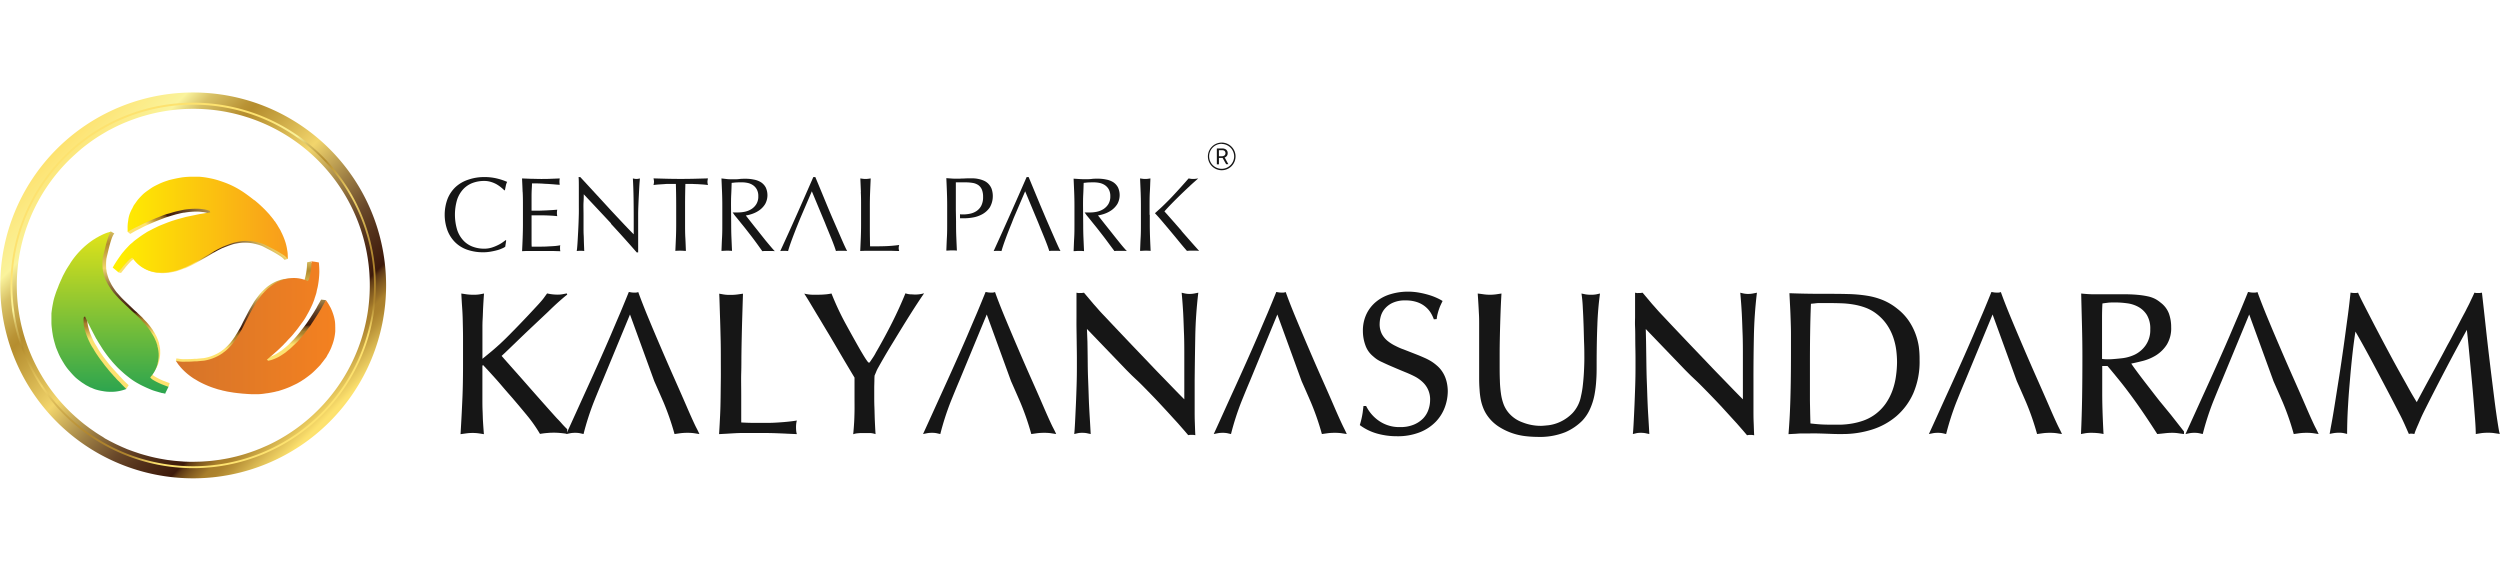 <svg id="Layer_1" data-name="Layer 1" xmlns="http://www.w3.org/2000/svg" xmlns:xlink="http://www.w3.org/1999/xlink" viewBox="0 0 946 216"><defs><style>.cls-1{fill:url(#linear-gradient);}.cls-2{fill:url(#linear-gradient-2);}.cls-3{fill:url(#linear-gradient-3);}.cls-4{fill:url(#linear-gradient-4);}.cls-5{fill:url(#linear-gradient-5);}.cls-6{fill:url(#linear-gradient-6);}.cls-7{fill:url(#linear-gradient-7);}.cls-8{fill:url(#linear-gradient-8);}.cls-9{fill:#161616;}</style><linearGradient id="linear-gradient" x1="-513.93" y1="1449.8" x2="-513.93" y2="1594.38" gradientTransform="translate(-640.58 -1332.49) rotate(-45)" gradientUnits="userSpaceOnUse"><stop offset="0" stop-color="#fde26f"/><stop offset="0.06" stop-color="#fcea84"/><stop offset="0.14" stop-color="#faf39c"/><stop offset="0.15" stop-color="#f3e991"/><stop offset="0.19" stop-color="#d8c166"/><stop offset="0.24" stop-color="#c5a548"/><stop offset="0.27" stop-color="#b99335"/><stop offset="0.29" stop-color="#b58d2e"/><stop offset="0.35" stop-color="#c7a341"/><stop offset="0.47" stop-color="#f2d56c"/><stop offset="0.59" stop-color="#9e7f44"/><stop offset="0.68" stop-color="#69482a"/><stop offset="0.74" stop-color="#53311a"/><stop offset="0.82" stop-color="#3d1a0b"/><stop offset="0.83" stop-color="#5e3915"/><stop offset="0.85" stop-color="#80591f"/><stop offset="0.87" stop-color="#997027"/><stop offset="0.88" stop-color="#a87e2b"/><stop offset="0.9" stop-color="#ad832d"/><stop offset="0.92" stop-color="#ba9338"/><stop offset="0.96" stop-color="#ddbc55"/><stop offset="1" stop-color="#fde26f"/></linearGradient><linearGradient id="linear-gradient-2" x1="-525.59" y1="1572.25" x2="-504.65" y2="1484.18" gradientTransform="translate(-640.58 -1332.49) rotate(-45)" gradientUnits="userSpaceOnUse"><stop offset="0" stop-color="#fde26f"/><stop offset="0.04" stop-color="#ddbc55"/><stop offset="0.08" stop-color="#ba9338"/><stop offset="0.1" stop-color="#ad832d"/><stop offset="0.25" stop-color="#ad832d"/><stop offset="0.34" stop-color="#c09a3f"/><stop offset="0.53" stop-color="#f2d56c"/><stop offset="0.65" stop-color="#c7a341"/><stop offset="0.71" stop-color="#b58d2e"/><stop offset="0.73" stop-color="#b99335"/><stop offset="0.76" stop-color="#c5a548"/><stop offset="0.81" stop-color="#d8c166"/><stop offset="0.85" stop-color="#f3e991"/><stop offset="0.86" stop-color="#faf39c"/><stop offset="0.94" stop-color="#fcea84"/><stop offset="1" stop-color="#fde26f"/></linearGradient><linearGradient id="linear-gradient-3" x1="38.9" y1="78.08" x2="42.37" y2="127.73" gradientTransform="matrix(1, 0, 0, 1, 0, 0)" xlink:href="#linear-gradient"/><linearGradient id="linear-gradient-4" x1="93.15" y1="93.02" x2="95.83" y2="131.4" gradientTransform="matrix(1, 0, 0, 1, 0, 0)" xlink:href="#linear-gradient"/><linearGradient id="linear-gradient-5" x1="66.5" y1="123.97" x2="126.85" y2="123.97" gradientUnits="userSpaceOnUse"><stop offset="0" stop-color="#d5742a"/><stop offset="1" stop-color="#f48120"/></linearGradient><linearGradient id="linear-gradient-6" x1="41.61" y1="87.61" x2="41.61" y2="148.85" gradientUnits="userSpaceOnUse"><stop offset="0" stop-color="#e1e319"/><stop offset="1" stop-color="#2ba44f"/></linearGradient><linearGradient id="linear-gradient-7" x1="98.57" y1="64.54" x2="72.5" y2="98.25" gradientTransform="matrix(1, 0, 0, 1, 0, 0)" xlink:href="#linear-gradient"/><linearGradient id="linear-gradient-8" x1="42.71" y1="85.09" x2="108.93" y2="85.09" gradientUnits="userSpaceOnUse"><stop offset="0" stop-color="#fff100"/><stop offset="1" stop-color="#f89c1c"/></linearGradient></defs><path class="cls-1" d="M21.48,56.38a73,73,0,1,0,103.24,0A73,73,0,0,0,21.48,56.38Zm98.83,98.82a66.72,66.72,0,0,1-16.54,12.1h0c-.79.41-1.59.8-2.4,1.18l-1.07.47-1.65.72-1.26.49c-.51.2-1,.4-1.53.58s-.85.31-1.28.45l-1.58.52-1.23.37c-.74.22-1.48.41-2.23.61l-1.38.33c-.64.15-1.29.29-1.93.42l-1.26.23-1.65.28-1.29.18c-.56.08-1.13.15-1.68.21s-.82.09-1.24.12c-.71.07-1.4.11-2.11.16l-1.07.06-2.53.06H72.26c-.6,0-1.2,0-1.8-.05-.4,0-.82,0-1.22-.06l-1.77-.13-1.17-.1c-.69-.07-1.38-.16-2.08-.25l-.83-.1c-1-.15-1.88-.31-2.82-.48l-1-.2c-.65-.13-1.3-.27-1.95-.43-.37-.08-.73-.18-1.11-.27l-1.81-.49-1.07-.31c-.67-.2-1.34-.42-2-.65l-.82-.27c-.92-.32-1.84-.67-2.75-1l-.7-.31c-.68-.28-1.37-.58-2-.88l-1-.46c-.61-.28-1.2-.58-1.78-.88-.33-.17-.66-.33-1-.51-.63-.33-1.24-.67-1.86-1L39,165.4c-.86-.52-1.73-1.05-2.57-1.61l-.4-.27c-.71-.48-1.42-1-2.12-1.48l-.82-.62c-.56-.42-1.12-.84-1.67-1.28l-.85-.7c-.56-.46-1.1-.93-1.64-1.41-.26-.22-.5-.43-.74-.66-.78-.7-1.54-1.42-2.29-2.17a66.76,66.76,0,0,1,0-94.4c.72-.72,1.47-1.42,2.22-2.11l.54-.49c.75-.67,1.51-1.33,2.28-2l.16-.12c.72-.59,1.47-1.16,2.22-1.72l.59-.44c.79-.58,1.59-1.13,2.39-1.67a2.9,2.9,0,0,0,.29-.19c.74-.48,1.49-.94,2.25-1.39l.61-.37c.83-.48,1.66-1,2.51-1.39a3,3,0,0,1,.4-.21c.75-.39,1.5-.76,2.26-1.13l.63-.29c.85-.39,1.72-.77,2.59-1.12l.5-.2c.76-.3,1.52-.59,2.28-.86l.64-.23c.88-.3,1.77-.59,2.65-.86l.58-.16,1.2-.34s0,0,0,0A66.75,66.75,0,0,1,120.31,155.2Z"/><path class="cls-2" d="M122,156.9a69.15,69.15,0,1,1,0-97.8A69.23,69.23,0,0,1,122,156.9ZM24.72,59.61a68.43,68.43,0,1,0,96.77,0A68.52,68.52,0,0,0,24.72,59.61Z"/><path class="cls-3" d="M64.21,145a4,4,0,0,0-.7-.27L61.6,144l-.13-.06a24.41,24.41,0,0,1-3.09-1.59c-.46-.35-.82-.64-.82-.86a10.77,10.77,0,0,0,2-3.05c.06-.12.1-.23.15-.35a2,2,0,0,0,.15-.41c.05-.06.05-.14.09-.21.08-.22.14-.44.22-.67a.55.55,0,0,1,.07-.25c0-.07,0-.14,0-.2a11.25,11.25,0,0,0,.37-3.46c0-.15,0-.28,0-.4,0-.39-.08-.78-.15-1.17a10.35,10.35,0,0,0-.27-1.17,2.33,2.33,0,0,1,0-.28c-.09-.28-.21-.57-.29-.87s-.14-.37-.21-.56a4.46,4.46,0,0,0-.22-.5,5.65,5.65,0,0,0-.37-.84c-.13-.29-.32-.59-.49-.9-.08-.12-.13-.25-.21-.39a1.12,1.12,0,0,1-.17-.21l0,0c-.18-.33-.35-.62-.58-1,0,0,0,0-.05,0-.25-.38-.51-.73-.79-1.1h0a.75.75,0,0,0-.15-.2c-.54-.66-1.06-1.3-1.64-1.88-.05,0-.09-.13-.14-.16v0a14.81,14.81,0,0,1-1-1.09c-.72-.69-1.49-1.38-2.19-2.08-.27-.22-.52-.44-.77-.67a4.14,4.14,0,0,0-.38-.35,2.71,2.71,0,0,0-.24-.24c-.28-.28-.58-.54-.83-.81-.77-.69-1.47-1.4-2.21-2.09-.42-.4-.82-.81-1.22-1.21-.65-.7-1.26-1.4-1.86-2.07a24.28,24.28,0,0,1-1.66-2.39,2.16,2.16,0,0,1-.18-.3c-.19-.31-.37-.64-.53-1a10.8,10.8,0,0,1-.94-2.21c-.17-.48-.29-1-.42-1.46a6.28,6.28,0,0,1-.16-1,6.17,6.17,0,0,1-.12-.73c0-.12,0-.23,0-.37a19.44,19.44,0,0,1,.09-3.29c.08-.29.13-.59.19-.87.23-.91.42-1.75.59-2.48.24-.94.44-1.75.63-2.42.31-1.07.56-1.81.78-2.36.58-1.34.83-1.39.83-1.39L42,87.61l-.54.23L40.89,89c-.45.17-1,.38-1.51.64l-.33.17c-.15.08-.29.14-.43.23l-.57.32a1.82,1.82,0,0,0-.27.15c-.25.14-.47.29-.73.45l-.15.08c-.74.47-1.52,1-2.34,1.68a30.65,30.65,0,0,0-5.58,6,.91.91,0,0,1-.18.25l-.19.27c-.21.29-.4.6-.59.92a.83.83,0,0,0-.12.16c-.34.51-.67,1-1,1.58s-.79,1.42-1.19,2.18a1,1,0,0,0-.08.15c-.14.26-.25.54-.4.82a.77.77,0,0,0-.05.17c-.38.79-.75,1.64-1.13,2.53-.14.43-.31.88-.5,1.32s-.42,1-.58,1.56c-.12.36-.24.67-.32,1a18,18,0,0,0-.73,2.91c-.25,1.22-.42,2.38-.55,3.6,0,.42,0,.83-.05,1.24,0,.13,0,.27,0,.42v1.69c.05.81.08,1.59.19,2.35.06.57.13,1.13.23,1.69a21.44,21.44,0,0,0,.41,2.12c.25,1,.53,1.93.83,2.85.15.41.32.8.48,1.2a.23.23,0,0,0,.06.12,22.2,22.2,0,0,0,1.23,2.67h0a.88.88,0,0,1,.12.21l.62,1.06a3.37,3.37,0,0,0,.22.35,8.12,8.12,0,0,0,.54.86,18.05,18.05,0,0,0,1.69,2.22c.05.07.15.14.2.22a27.72,27.72,0,0,0,2,2.07,27.41,27.41,0,0,0,2.17,1.73,7.74,7.74,0,0,0,.67.44c.19.12.38.26.58.37l.44.29.47.24c.34.2.73.39,1.06.58l.51.17c.41.19.82.37,1.23.52a18.64,18.64,0,0,0,2.85.67,14.08,14.08,0,0,0,2.24.24,15.05,15.05,0,0,0,2.32-.06h0c.46-.05.92-.12,1.39-.21v.33l1.69.39.93-1.43s-.77-.69-2-1.9a.28.28,0,0,0-.08-.11c-.3-.3-.57-.61-.92-1A9.68,9.68,0,0,1,45,142l-.32-.38c-.19-.18-.38-.38-.58-.6s-.29-.32-.43-.49c-.64-.7-1.31-1.45-2-2.26-.41-.47-.82-1-1.23-1.53s-1-1.28-1.46-1.93l-.91-1.31a22.29,22.29,0,0,1-1.43-2.35,18.57,18.57,0,0,1-1.45-2.54c-.41-.86-.81-1.78-1.13-2.66a16.66,16.66,0,0,1-.59-1.94,9.18,9.18,0,0,1-.3-1.36,17.45,17.45,0,0,1-.12-2.27c0-.22,0-.43.06-.62v-.1l.47-.34c.24.52.48,1,.73,1.54.34.76.71,1.51,1.1,2.25l.61,1.19c.31.59.62,1.17.9,1.72.16.3.33.6.52.91,0,.11.12.23.18.36s.19.3.29.44.3.54.48.84c.38.62.8,1.26,1.21,1.89s.74,1.17,1.16,1.75c.55.8,1.15,1.55,1.73,2.3.12.13.21.26.33.38s.43.52.63.78c.65.75,1.36,1.51,2,2.2s1.49,1.39,2.25,2.08,1.63,1.32,2.39,1.91A26.41,26.41,0,0,0,53,143.66c.68.39,1.43.76,2.14,1.1.89.43,1.82.83,2.75,1.21s2,.64,3.06.93l.43.13.36.09c.41,0,.81.18,1.19.24l0,0a0,0,0,0,0,0,0s0,0,0-.07h0s0-.06,0-.07l.43-.88.37.12Z"/><path class="cls-4" d="M124.79,121.18a16,16,0,0,0-.94-3.6.6.6,0,0,0-.07-.2c-.15-.37-.32-.77-.51-1.18-.09-.18-.22-.38-.32-.57s-.18-.34-.28-.51h.1l.59-1.54-1.84-.22s-.47.87-1.25,2.2c-.16.29-.33.61-.53,1a5.47,5.47,0,0,1-.38.62c-.32.56-.71,1.19-1.13,1.83s-.78,1.24-1.24,1.91c-.31.47-.67,1-1,1.47s-.93,1.26-1.42,1.89-.82,1.08-1.23,1.6-.88,1.08-1.34,1.62c-.29.3-.55.62-.84.93-.53.53-1.06,1.07-1.57,1.6s-1,.92-1.5,1.36-1,.79-1.42,1.16c-.77.52-1.5,1-2.25,1.45a14.4,14.4,0,0,1-2.76,1.21,9.5,9.5,0,0,1-1.23.29l-.49-.34c.38-.36.79-.69,1.19-1.05.78-.63,1.54-1.33,2.34-2s1.53-1.45,2.25-2.13c.29-.29.57-.6.84-.9.11-.09.18-.17.28-.26.44-.46.84-.92,1.27-1.38a21.16,21.16,0,0,0,1.94-2.21,26.37,26.37,0,0,0,1.68-2.16c.31-.4.61-.8.91-1.23a20.35,20.35,0,0,0,1.39-2c.27-.46.52-.91.77-1.39a.36.36,0,0,0,.11-.17c.62-1.1,1.15-2.21,1.67-3.35.12-.29.22-.58.33-.85s.28-.69.4-1.06a.11.11,0,0,0,0-.06c.23-.65.45-1.3.65-2,.09-.35.14-.7.22-1.07s.21-.82.3-1.24a31.93,31.93,0,0,0,.6-5.49c0-1.15-.07-2.31-.18-3.46,0,0,0,0,0,0h0c-.16,0-.58-.1-1.06-.17v-.61l-1.63.34s0,0,0,0,0,.36-.05.88c0,.14,0,.26,0,.39a24,24,0,0,1-.83,5.06l-.09.26c-.15.34-.3.58-.52.64a3.39,3.39,0,0,0-.64-.3c-.15,0-.31-.12-.52-.18a13.11,13.11,0,0,0-6.76-.27,8.68,8.68,0,0,0-1.2.36,10.37,10.37,0,0,0-1.79.73,13.27,13.27,0,0,0-2.19,1.35c-.1,0-.2.14-.28.19-.31.24-.6.49-.92.77a13.89,13.89,0,0,0-1.17,1.14.55.55,0,0,0-.27.27c-.29.29-.54.59-.78.86-.68.88-1.37,1.79-2,2.71l-1.36,2.31c-.45.78-.87,1.56-1.29,2.38-.55,1.09-1.14,2.18-1.69,3.28-.42.89-.86,1.77-1.36,2.61s-.84,1.45-1.3,2.14c-.28.48-.57.91-.89,1.37,0,0-.06,0-.06.08l-.13.18c-.29.39-.57.77-.87,1.14s-.71.8-1.08,1.18a15.2,15.2,0,0,1-2.15,1.85,4.4,4.4,0,0,1-.41.31c-.23.15-.46.3-.7.44l-.37.22a18.11,18.11,0,0,1-2.73,1.22,18.73,18.73,0,0,1-2.68.68l-1.9.17-.8.09a7.31,7.31,0,0,0-.81,0c-1.3.12-2.36.12-3.26.12a11.91,11.91,0,0,1-3.11-.22H67l0,0c-.08,0-.12,0-.13-.06h0l-.09-.06-.24,1,.19.23,1.11.34,0,0a7.06,7.06,0,0,0,.47.58,3.73,3.73,0,0,0,.33.38c.07.1.16.17.22.26a23.57,23.57,0,0,0,4.39,3.64l.71.42c.53.33,1.07.64,1.68,1a36.59,36.59,0,0,0,4.24,1.84,2,2,0,0,1,.29.09l1.69.56c.42.12.85.23,1.29.32l.66.2.76.15c.36.09.69.17,1.11.24.66.11,1.37.23,2.12.34s1.49.2,2.27.27c.59.07,1.2.12,1.83.16.79.08,1.64.1,2.52.16H96.2c.92-.06,1.84-.08,2.77-.22.42-.06.82-.12,1.28-.17.75-.13,1.49-.25,2.24-.42.24-.05.46-.09.69-.16l.81-.17c1-.3,1.89-.6,2.84-.94a22.5,22.5,0,0,0,2.4-1c.56-.26,1.14-.53,1.71-.82.18-.12.36-.21.58-.33s.47-.27.72-.42l.52-.34.73-.47c.83-.57,1.67-1.21,2.44-1.84.58-.48,1.09-1,1.6-1.48s1.21-1.18,1.79-1.82c.24-.3.48-.61.67-.89a1.54,1.54,0,0,0,.32-.38c.11-.12.21-.29.31-.41.24-.34.5-.65.74-1s.52-.92.77-1.37a.45.45,0,0,1,.12-.12v0a2.72,2.72,0,0,0,.11-.25,19.86,19.86,0,0,0,1.11-2.34s0-.05,0-.08c.1-.27.23-.56.34-.85h0v0l0,0a18.15,18.15,0,0,0,1-4.6.93.93,0,0,0,0-.33v-.77a4.27,4.27,0,0,0,0-.49A15.66,15.66,0,0,0,124.79,121.18Z"/><path class="cls-5" d="M126.85,123.69a16.81,16.81,0,0,0-.1-2h0a16.74,16.74,0,0,0-1-3.74,1,1,0,0,0-.07-.2c-.16-.39-.34-.81-.53-1.22-.1-.2-.24-.4-.34-.6l-.32-.59c-.14-.22-.25-.42-.38-.63l-.78-1.14v0s-.49.91-1.3,2.29c-.16.3-.34.63-.55,1a5.31,5.31,0,0,1-.39.65c-.34.57-.74,1.23-1.18,1.9s-.81,1.28-1.28,2c-.32.49-.7,1-1,1.52s-1,1.31-1.48,2l0,0h0l0,0-1.27,1.66c-.46.57-.92,1.12-1.4,1.67l-.87,1L111,130.81c-.52.49-1,1-1.55,1.42s-1,.81-1.47,1.2c-.8.54-1.56,1.08-2.34,1.51a15.52,15.52,0,0,1-2.87,1.25,12.34,12.34,0,0,1-1.27.31l-.51-.37c.39-.37.81-.71,1.24-1.08.8-.65,1.59-1.38,2.42-2.1s1.59-1.5,2.34-2.21l0,0h0l0,0c.3-.3.59-.62.87-.93a3.84,3.84,0,0,0,.29-.27c.45-.48.87-1,1.32-1.44a22.47,22.47,0,0,0,2-2.28,28.09,28.09,0,0,0,1.75-2.25c.32-.41.63-.83.94-1.28a19.26,19.26,0,0,0,1.44-2.12c.29-.47.55-.94.8-1.43a.38.38,0,0,0,.12-.18c.64-1.15,1.19-2.29,1.73-3.49.13-.29.23-.59.35-.87s.28-.72.4-1.1h0a.07.07,0,0,0,0-.06c.24-.68.46-1.35.67-2.05.1-.36.15-.73.23-1.11s.22-.85.31-1.29a33.25,33.25,0,0,0,.63-5.69c0-1.2-.07-2.4-.19-3.6,0,0,0,0,0,0h0c-.17,0-.65-.11-1.18-.19l-.56-.1h0c-.47,0-.95-.16-1-.17v0s0,0,0,0,0,.38-.06.92c0,.14,0,.27,0,.4a24.4,24.4,0,0,1-.86,5.25c0,.09-.07.19-.09.28-.16.35-.32.6-.55.66a2.92,2.92,0,0,0-.66-.31l-.53-.19a12.18,12.18,0,0,0-3.43-.64,12.64,12.64,0,0,0-2.19.12,12.07,12.07,0,0,0-1.4.24,11.16,11.16,0,0,0-1.25.37h0a11.11,11.11,0,0,0-1.85.76,13.64,13.64,0,0,0-2.28,1.4l-.3.2c-.31.25-.61.51-1,.8a15,15,0,0,0-1.21,1.19.57.57,0,0,0-.28.27c-.3.3-.56.61-.81.89-.71.92-1.42,1.86-2.11,2.81l-1.41,2.41c-.46.81-.9,1.62-1.34,2.47-.57,1.12-1.18,2.26-1.75,3.4-.44.93-.9,1.83-1.41,2.71s-.87,1.5-1.35,2.23c-.3.48-.6.94-.93,1.42,0,0-.06,0-.06.07a2.31,2.31,0,0,1-.14.19c-.3.41-.59.8-.9,1.18s-.73.84-1.11,1.23h0a16.34,16.34,0,0,1-2.24,1.92,2.83,2.83,0,0,1-.43.32l-.72.46c-.12.07-.25.16-.38.22v0h0v0a17.65,17.65,0,0,1-2.84,1.27,18.82,18.82,0,0,1-2.78.71l-2,.18-.84.09a8,8,0,0,0-.84,0h0c-1.35.12-2.45.12-3.38.12a12.36,12.36,0,0,1-3.23-.22H66.8l0,0a.31.31,0,0,1-.14-.06h0l-.09-.07h0v0l.07.11h0a14.48,14.48,0,0,0,1,1.5s0,.06.09.08c.14.2.31.4.48.61s.22.25.35.4a2.68,2.68,0,0,1,.23.26,24.36,24.36,0,0,0,4.55,3.78l.74.43c.55.34,1.11.67,1.75,1a37.84,37.84,0,0,0,4.4,1.91,2,2,0,0,1,.29.1l1.76.57c.44.13.88.24,1.35.34l.68.2.79.16c.37.09.72.18,1.15.25l2.2.36c.76.1,1.55.2,2.36.27.61.08,1.24.13,1.89.17.82.08,1.7.11,2.62.16h1.84c1,0,1.91-.08,2.87-.22.44-.07.85-.13,1.33-.18.78-.13,1.54-.26,2.32-.43.26-.05.48-.1.72-.17s.55-.13.84-.18h0c1-.31,2-.62,3-1s1.7-.67,2.5-1.07c.57-.28,1.18-.55,1.76-.85a6.75,6.75,0,0,1,.6-.34c.25-.16.49-.29.75-.44h0l.54-.36c.25-.16.51-.31.77-.49.85-.59,1.72-1.25,2.53-1.9.6-.5,1.13-1,1.66-1.53s1.25-1.23,1.85-1.9c.25-.31.5-.63.7-.93a1.3,1.3,0,0,0,.33-.39h0c.11-.13.22-.3.33-.42.24-.35.51-.68.76-1s.55-.95.8-1.43l.12-.12v0a1.51,1.51,0,0,0,.12-.26,18.51,18.51,0,0,0,1.15-2.43s0-.05,0-.08c.11-.28.25-.58.35-.88h0v0a18.73,18.73,0,0,0,1-4.78,1.27,1.27,0,0,0,0-.34v-.8A4.52,4.52,0,0,0,126.85,123.69Z"/><path class="cls-6" d="M62.62,148.72l0,0s0,0,0-.06c.17-.37.52-1,.77-1.56s.41-.74.41-.69a4.24,4.24,0,0,0-.73-.27l-2-.78-.14-.07a23.75,23.75,0,0,1-3.21-1.65c-.47-.36-.85-.66-.85-.89a11,11,0,0,0,2.09-3.17c.06-.12.1-.24.15-.36a2.41,2.41,0,0,0,.16-.42c.05-.06.05-.15.09-.22.09-.23.15-.46.22-.7a.79.79,0,0,1,.08-.26c0-.07,0-.14,0-.21a12.08,12.08,0,0,0,.37-3.59h0c0-.15,0-.29-.05-.41,0-.41-.08-.81-.15-1.22a9.22,9.22,0,0,0-.29-1.21,2.54,2.54,0,0,1,0-.29c-.09-.3-.22-.6-.31-.91s-.13-.38-.21-.58a3.32,3.32,0,0,0-.23-.51,4.84,4.84,0,0,0-.39-.88c-.13-.3-.32-.61-.5-.93-.08-.13-.14-.26-.22-.4a1.74,1.74,0,0,1-.18-.22l0,0c-.19-.35-.37-.65-.61-1h0s0,0,0,0c-.26-.39-.53-.76-.82-1.15h0a1,1,0,0,0-.16-.2,25,25,0,0,0-1.7-2s-.1-.14-.15-.17h0v0a13.91,13.91,0,0,1-1-1.13c-.75-.72-1.55-1.43-2.28-2.16l-.79-.7c-.13-.12-.26-.25-.4-.36a2.94,2.94,0,0,0-.25-.25c-.29-.28-.6-.56-.86-.84h0c-.8-.71-1.53-1.45-2.3-2.17-.44-.41-.85-.84-1.26-1.26-.67-.72-1.31-1.44-1.93-2.14a22.89,22.89,0,0,1-1.72-2.48,2.32,2.32,0,0,1-.19-.31,10,10,0,0,1-.55-1,10.74,10.74,0,0,1-1-2.28c-.17-.5-.3-1-.43-1.53a5.43,5.43,0,0,1-.17-1,6.5,6.5,0,0,1-.12-.75c0-.13,0-.24,0-.39a21,21,0,0,1,.09-3.42c.09-.29.14-.6.21-.9.23-.94.43-1.81.61-2.58.24-1,.45-1.81.65-2.5.33-1.11.59-1.88.81-2.45.6-1.39.87-1.45.87-1.45a8.88,8.88,0,0,0-1.14.28,3.9,3.9,0,0,0-.48.13c-.6.23-1.39.53-2.27,1l-.35.17a3.75,3.75,0,0,0-.44.24c-.2.1-.4.22-.59.34a1,1,0,0,0-.29.15c-.25.14-.48.3-.74.46a1.4,1.4,0,0,1-.17.09,27.73,27.73,0,0,0-2.42,1.75,31.41,31.41,0,0,0-5.8,6.16.79.79,0,0,1-.18.27c-.06.08-.13.18-.19.28a10.34,10.34,0,0,0-.62,1,.66.66,0,0,0-.12.17c-.35.53-.7,1.08-1.05,1.64-.43.72-.81,1.47-1.23,2.26a1.19,1.19,0,0,1-.09.15c-.13.28-.25.57-.4.86a.48.48,0,0,0-.06.18c-.4.81-.77,1.69-1.17,2.62-.15.44-.33.92-.52,1.37s-.43,1.07-.61,1.61c-.12.38-.24.71-.33,1a21,21,0,0,0-.76,3c-.26,1.26-.43,2.47-.57,3.73,0,.44,0,.87,0,1.29V122c0,.84.08,1.65.19,2.44.06.59.13,1.17.24,1.75a20.53,20.53,0,0,0,.43,2.21h0c.25,1,.55,2,.85,3,.16.43.34.84.5,1.25a.33.33,0,0,0,.07.13h0a23.71,23.71,0,0,0,1.27,2.76h0a1,1,0,0,1,.13.22c.22.37.42.74.64,1.1a2.58,2.58,0,0,0,.24.37,8.58,8.58,0,0,0,.55.89,17.73,17.73,0,0,0,1.76,2.3c.05.07.15.15.2.23a27.88,27.88,0,0,0,2,2.15c.71.64,1.5,1.23,2.26,1.79a7.52,7.52,0,0,0,.69.46l.6.39.46.3.49.25,1.11.59c.17.08.35.12.52.19.43.19.85.38,1.27.53l.06,0h0l-.06,0a19,19,0,0,0,3,.7,15,15,0,0,0,2.33.25,16.14,16.14,0,0,0,2.4-.06h0a16.41,16.41,0,0,0,4.16-1s-.79-.71-2-2a.48.48,0,0,0-.09-.11c-.31-.32-.58-.64-1-1h0c-.24-.23-.47-.49-.72-.75l-.33-.4,0,0h0l0,0c-.2-.19-.39-.4-.6-.63s-.3-.32-.44-.51c-.67-.72-1.36-1.5-2-2.34-.42-.49-.85-1-1.28-1.59s-1-1.33-1.51-2c-.32-.46-.63-.89-.94-1.36A24.07,24.07,0,0,1,35.34,132a17.49,17.49,0,0,1-1.5-2.64l0,0h0l0,0c-.43-.89-.85-1.85-1.18-2.75a16.68,16.68,0,0,1-.61-2,10.17,10.17,0,0,1-.31-1.41,19,19,0,0,1-.13-2.36c0-.23.05-.44.06-.64v-.1l.49-.36c.25.54.5,1.08.76,1.6.36.79.74,1.57,1.15,2.33.2.42.4.83.62,1.23l.94,1.79c.16.32.34.63.54,1,0,.11.13.24.18.37a5.11,5.11,0,0,1,.3.46c.16.29.32.56.5.87.4.65.83,1.31,1.26,2s.77,1.22,1.21,1.81c.57.84,1.19,1.62,1.79,2.4.12.14.22.27.34.39.24.27.45.54.66.81.68.78,1.41,1.57,2.1,2.28s1.55,1.45,2.34,2.16h0c.8.72,1.69,1.38,2.48,2a24.6,24.6,0,0,0,2.9,1.86c.71.41,1.48.8,2.22,1.14.92.45,1.89.86,2.85,1.26s2.07.67,3.17,1c.15,0,.31.09.45.13l.38.1c.42,0,.84.18,1.23.24h0l0,0a.07.07,0,0,0,0,0S62.6,148.75,62.62,148.72Z"/><path class="cls-7" d="M108.39,96.4l-.83.17c0-.08,0-.16,0-.25v0h0v0c0-.33-.09-.73-.16-1.17s-.11-.71-.19-1.08a19,19,0,0,0-1-3.22c-.08-.18-.14-.39-.22-.57s-.15-.34-.22-.52c-.17-.42-.4-.84-.62-1.29a.44.44,0,0,0-.08-.17c-.05-.14-.12-.25-.18-.39s-.09-.16-.14-.23c-.11-.22-.27-.47-.4-.68a1.19,1.19,0,0,0-.18-.29c-.18-.31-.37-.64-.56-.94a1.25,1.25,0,0,0-.15-.19c-.16-.27-.34-.54-.53-.82l-.24-.26c-.17-.25-.35-.53-.55-.78a.44.44,0,0,0-.09-.11h0a1.22,1.22,0,0,0-.15-.17,4.73,4.73,0,0,0-.63-.75,1.43,1.43,0,0,0-.19-.29c-.22-.26-.47-.52-.69-.78a3.43,3.43,0,0,0-.26-.27c-.27-.31-.54-.59-.84-.9l-.38-.37c-.26-.25-.54-.55-.81-.79s-.32-.31-.5-.46l-.67-.61c-.18-.15-.32-.29-.51-.44l-.83-.71-.37-.3c-1.32-1-2.75-2.12-4.33-3.16-.06,0-.1-.06-.15-.08a30.24,30.24,0,0,0-6.44-3.16c-.49-.18-.94-.34-1.45-.5a28.27,28.27,0,0,0-3.7-.94,27.33,27.33,0,0,0-3.85-.52h0c-.5,0-1,0-1.53,0l-.59,0a30.54,30.54,0,0,0-3.87.21c-.85.13-1.63.27-2.42.43s-1.78.39-2.65.62c-.23.08-.48.18-.75.25l-.79.28a21.19,21.19,0,0,0-2.36,1c-.61.28-1.19.58-1.74.89s-1.26.82-1.85,1.23-1.12.82-1.67,1.26c-.69.62-1.34,1.33-2,2s-1.1,1.52-1.67,2.28L50.85,80l-.07.11a14,14,0,0,0-.86,2.06,10.84,10.84,0,0,0-.48,2.33v0s0,0,0,0a13,13,0,0,0-.21,2.56l-.76,0-.11.71.91.74a.75.75,0,0,1,.25-.12c.3-.18.94-.57,1.88-1.09.56-.28,1.22-.62,2-1,.37-.21.75-.4,1.15-.6a1.38,1.38,0,0,0,.22-.1L56.1,85c.88-.4,1.82-.81,2.75-1.2s1.92-.75,2.93-1.15,2-.69,3-1l1.57-.46a2.34,2.34,0,0,1,.33-.09L68,80.78c.49-.13,1-.22,1.45-.3l.22,0a28.46,28.46,0,0,1,3.69-.4,17.82,17.82,0,0,1,3.45.17.65.65,0,0,0,.2,0l.5.1a9.13,9.13,0,0,1,1.61.49l.19.58H79c-1.19.17-2.31.42-3.49.57L74,82.29a1.05,1.05,0,0,0-.24.06c-1.13.21-2.19.44-3.33.68l-3.21.86c-.27.07-.55.16-.8.25l-.74.22c-.68.23-1.38.48-2,.73-.52.2-1,.4-1.56.62-.73.29-1.47.58-2.23.91s-1.29.62-1.91,1-1.35.7-2,1.11c-.15.09-.27.18-.4.27-.31.17-.57.35-.85.53-.65.44-1.28.89-1.91,1.37s-1,.77-1.49,1.18a.64.64,0,0,0-.14.15c-.32.25-.62.52-.92.79-.65.64-1.25,1.32-1.91,2-.22.26-.44.54-.67.8l-.21.22c-.35.44-.66.89-1,1.31s-.67.91-1,1.38c-.45.67-.87,1.33-1.27,2l0,0c-.15.25-.29.52-.45.78-.1-.07.61.5,1.22,1l-.17.59,1,.18-.06-.07s.07.07.06.07.58-.75,1.37-1.73c.52-.69,1.18-1.43,1.83-2.14a8,8,0,0,1,.57-.59,2.3,2.3,0,0,1,.38-.33,4.6,4.6,0,0,1,.51-.37s.08-.05.1-.08h0a.57.57,0,0,1,.37-.06,12,12,0,0,0,7.6,5.1l.07,0,.58.12.58.07.26,0c.38,0,.79.08,1.19.09a.9.9,0,0,1,.23,0,18.4,18.4,0,0,0,1.92-.11l0,0h.1c.32,0,.66-.08,1-.14l.94-.18,1.15-.25c.56-.17,1.16-.36,1.76-.58a15.18,15.18,0,0,0,1.43-.56H70c.88-.41,1.84-.81,2.72-1.28l.66-.35.66-.34c.58-.33,1.16-.68,1.75-1s.92-.55,1.4-.81l1.91-1.1c.26-.17.53-.33.8-.49l.43-.26c.3-.18.6-.35.91-.51.13-.09.27-.16.4-.24.77-.42,1.59-.84,2.42-1.23l.21-.1s0,0,.08,0c.46-.2.88-.38,1.35-.54.71-.29,1.45-.54,2.18-.78s1.43-.35,2.12-.47a16.81,16.81,0,0,1,1.89-.21h1.06a17.7,17.7,0,0,1,2.81.28l.6.14a4.85,4.85,0,0,1,.49.11l.75.2.35.11c.3.1.65.21,1,.34s.67.32,1,.47l.11.07c.34.17.64.32.94.5a50.13,50.13,0,0,1,5,2.84c.22.14.4.28.57.4a5.89,5.89,0,0,1,1,.93l.07.1,1.31-.36Z"/><path class="cls-8" d="M108.85,95.88v0h0v0a11.38,11.38,0,0,0-.17-1.22c-.06-.35-.11-.73-.19-1.12a19.56,19.56,0,0,0-1-3.34c-.08-.19-.15-.41-.23-.59s-.16-.36-.24-.54c-.17-.44-.4-.87-.63-1.34a.51.51,0,0,0-.09-.18v0h0v0a3.62,3.62,0,0,0-.19-.4c0-.08-.09-.17-.14-.24-.12-.23-.28-.49-.42-.71a1.49,1.49,0,0,0-.18-.3c-.18-.32-.39-.66-.58-1a.74.74,0,0,0-.16-.2c-.17-.29-.36-.56-.54-.85l-.26-.27c-.18-.26-.36-.55-.57-.81a.31.31,0,0,0-.09-.11l0,0h0a.85.85,0,0,0-.16-.17,4.56,4.56,0,0,0-.65-.78,1.56,1.56,0,0,0-.2-.3c-.22-.27-.49-.54-.72-.82l-.27-.27c-.28-.32-.56-.62-.87-.93-.15-.15-.25-.27-.39-.39s-.56-.57-.85-.82-.32-.32-.51-.48l-.69-.63c-.19-.15-.34-.31-.54-.46l-.85-.73L96,75.59c-1.37-1.09-2.85-2.2-4.5-3.29l-.15-.08a32.11,32.11,0,0,0-6.69-3.28c-.51-.19-1-.35-1.5-.52a28.93,28.93,0,0,0-3.85-1,29.26,29.26,0,0,0-4-.55h0c-.52,0-1,0-1.58,0l-.62,0a30.8,30.8,0,0,0-4,.22c-.89.14-1.7.28-2.52.45s-1.85.41-2.75.64a7.71,7.71,0,0,1-.77.26l-.83.29a22.85,22.85,0,0,0-2.45,1.05c-.62.29-1.23.6-1.8.92s-1.31.86-1.92,1.28-1.17.85-1.73,1.31a28.56,28.56,0,0,0-2,2.08l0,0h0l0,0c-.61.73-1.14,1.57-1.73,2.36-.2.39-.39.8-.59,1.21l-.08.11A14.66,14.66,0,0,0,49,81.17a11.07,11.07,0,0,0-.5,2.42v0s0,0,0,0a13.1,13.1,0,0,0-.21,3c0,.4,0,.78,0,1.13a.94.94,0,0,1,.26-.12c.31-.2,1-.6,2-1.13.58-.3,1.27-.64,2.06-1,.39-.21.78-.41,1.19-.61l.23-.11,1.44-.67c.92-.41,1.9-.85,2.86-1.25s2-.78,3-1.2,2.08-.71,3.13-1v0h0v0q.85-.27,1.62-.48a3,3,0,0,1,.35-.09c.46-.12.93-.23,1.37-.32s1-.23,1.5-.32l.23-.05A28.68,28.68,0,0,1,73.38,79a18.32,18.32,0,0,1,3.58.18,1.33,1.33,0,0,0,.21,0l.52.11a9.83,9.83,0,0,1,1.67.51l.2.6h-.33c-1.23.18-2.39.43-3.62.59l-1.54.32a1.83,1.83,0,0,0-.25.06c-1.17.23-2.28.47-3.46.71h0L67,83c-.29.08-.57.18-.83.26s-.53.17-.77.23c-.71.24-1.43.5-2.13.76l-1.61.64c-.77.3-1.53.61-2.32,1s-1.34.64-2,1S56,87.53,55.3,88h0l-.41.27c-.32.18-.59.37-.88.56h0c-.68.45-1.33.93-2,1.42S51,91,50.49,91.43a.54.54,0,0,0-.15.16c-.33.26-.64.54-1,.82-.68.66-1.31,1.37-2,2.09l-.7.84-.21.23c-.37.45-.69.91-1,1.35s-.7,1-1,1.44c-.46.69-.9,1.38-1.32,2.08l0,0c-.15.26-.3.54-.46.8-.19-.12,2.3,1.85,2.16,1.85s.62-.77,1.43-1.8c.54-.71,1.22-1.48,1.9-2.21v0h0v0c.2-.22.39-.43.59-.61a2.57,2.57,0,0,1,.4-.35,4.88,4.88,0,0,1,.53-.38s.08,0,.1-.09h0a.6.6,0,0,1,.38-.06,12.46,12.46,0,0,0,7.9,5.3l.06,0,.6.12.61.08.26,0c.4,0,.83.09,1.24.1a1.1,1.1,0,0,1,.25,0,17.38,17.38,0,0,0,2-.12l0,0h.11c.33-.05.68-.08,1-.14l1-.18c.37-.08.76-.16,1.2-.27s1.2-.37,1.82-.6a13.17,13.17,0,0,0,1.49-.58h.07c.91-.43,1.9-.84,2.81-1.33h0l.69-.37.69-.35c.6-.34,1.2-.7,1.81-1.07s1-.57,1.45-.85c.67-.38,1.32-.77,2-1.14.27-.18.55-.34.82-.51s.3-.18.46-.26c.31-.19.62-.37.94-.53.13-.1.28-.17.42-.26.8-.43,1.64-.87,2.51-1.27l.22-.11a.09.09,0,0,1,.08,0c.47-.21.91-.39,1.4-.56.74-.3,1.5-.56,2.26-.8a21.7,21.7,0,0,1,2.2-.49,18.07,18.07,0,0,1,2-.22c.36,0,.72,0,1.1,0a20.46,20.46,0,0,1,2.92.29l.62.15a3.4,3.4,0,0,1,.51.12c.27.06.49.14.78.2a2.47,2.47,0,0,0,.36.11l1,.36,1,.49A.26.26,0,0,0,101,93c.35.18.67.33,1,.52a54.8,54.8,0,0,1,5.19,2.94l.59.42h0a7.13,7.13,0,0,1,1,1l0,0h0l0,0,.07.12A13.29,13.29,0,0,0,108.85,95.88Z"/><path class="cls-9" d="M361.69,79.36V69h3.6a16.84,16.84,0,0,1,2.8.22,5.34,5.34,0,0,1,2.1.82,4,4,0,0,1,1.34,1.68,7.17,7.17,0,0,1,.47,2.8,7,7,0,0,1-.7,3.34,5.49,5.49,0,0,1-1.79,2,7,7,0,0,1-2.42,1,12.85,12.85,0,0,1-2.56.28c-.43,0-.85,0-1.26-.07v1.53l1.66,0a20.08,20.08,0,0,0,3.3-.32,11.23,11.23,0,0,0,3.51-1.24,8.24,8.24,0,0,0,2.8-2.56,8.57,8.57,0,0,0,.66-7.1,5.73,5.73,0,0,0-1.26-1.9,5.49,5.49,0,0,0-1.74-1.15,9.78,9.78,0,0,0-1.93-.6,10.78,10.78,0,0,0-1.86-.24c-.59,0-1.08,0-1.48,0s-.66,0-1.08,0l-1.34.06q-.7,0-1.38.06c-.45,0-.84,0-1.16,0-.64,0-1.29,0-1.94-.06l-1.94-.14c.08,1.75.16,3.48.22,5.17s.1,3.42.1,5.18v6.88c0,1.75,0,3.49-.1,5.19s-.14,3.39-.22,5c.62,0,1.27-.08,2-.08s1.35,0,2,.08c-.08-1.65-.15-3.33-.22-5s-.1-3.44-.1-5.19v-.89"/><path class="cls-9" d="M435,81.27v-3.4c0-1.76,0-3.48.1-5.18s.14-3.42.22-5.17l-1,.14a7.71,7.71,0,0,1-1.92,0l-1-.14c.08,1.75.15,3.48.22,5.17s.1,3.42.1,5.18v6.88c0,1.75,0,3.49-.1,5.19s-.14,3.39-.22,5c.61,0,1.27-.08,2-.08s1.35,0,2,.08c-.08-1.65-.16-3.33-.22-5s-.1-3.44-.1-5.19V81.27Z"/><path class="cls-9" d="M447.15,87.4c-2.19-2.51-4.37-5-6.53-7.41.72-.83,1.62-1.79,2.7-2.9s2.21-2.23,3.39-3.38,2.37-2.26,3.54-3.36,2.23-2,3.16-2.83l-1,.14a7.73,7.73,0,0,1-1,.06,5.49,5.49,0,0,1-.8-.06l-.84-.14q-1.39,1.59-2.92,3.29t-3.07,3.34c-1,1.09-2.08,2.15-3.1,3.16-.77.75-1.5,1.45-2.22,2.08h0l-1.43,1.29.93,1,.54.6,0,0h0c.31.35.67.76,1.08,1.25l3,3.55c1.1,1.32,2.24,2.69,3.39,4.1s2.22,2.67,3.18,3.76a8.38,8.38,0,0,1,1.1-.08h2.3a9.67,9.67,0,0,1,1.2.08q-3.41-3.8-6.7-7.58"/><path class="cls-9" d="M409.82,77.87c0-1.44,0-2.88.08-4.32s.11-2.89.16-4.36c.43,0,.95-.1,1.56-.14S413,69,413.94,69a11.14,11.14,0,0,1,2.12.22,5.76,5.76,0,0,1,2,.82,4.68,4.68,0,0,1,1.5,1.62,5.24,5.24,0,0,1,.58,2.58,5.55,5.55,0,0,1-.74,3,6,6,0,0,1-1.86,1.88,7.55,7.55,0,0,1-2.46,1,13,13,0,0,1-2.58.28c-.53,0-1.64,0-2.08,0,0,0,.65.87.61.87l.32.4.24.29c.84,1,1.61,2,2.57,3.17s2,2.53,3,3.81,1.88,2.48,2.7,3.6L421.7,95a8.68,8.68,0,0,1,1.16-.08h2.35a9.67,9.67,0,0,1,1.2.08c-.37-.37-.86-.92-1.48-1.64S423.67,91.83,423,91s-1.42-1.77-2.16-2.72l-2.16-2.71c-.69-.87-1.32-1.66-1.88-2.38l-1.32-1.68a14,14,0,0,0,2.58-.66,10.76,10.76,0,0,0,2.66-1.4,8.21,8.21,0,0,0,2.1-2.28,6.94,6.94,0,0,0,.2-6.3,5.4,5.4,0,0,0-1.8-1.94,7.8,7.8,0,0,0-2.66-1,15,15,0,0,0-3.2-.32c-.77,0-1.53,0-2.28.1s-1.5.1-2.28.1-1.53,0-2.28-.06l-2.27-.14c.08,1.75.15,3.48.22,5.17s.1,3.42.1,5.18v6.88c0,1.75,0,3.49-.1,5.19s-.14,3.39-.22,5c.61,0,1.26-.08,1.95-.08s1.35,0,2,.08c-.08-1.65-.15-3.33-.22-5s-.1-3.44-.1-5.19"/><path class="cls-9" d="M276.62,77.87c0-1.44,0-2.88.08-4.32s.11-2.89.16-4.36c.43,0,.95-.1,1.56-.14s1.38-.06,2.32-.06a11.14,11.14,0,0,1,2.12.22,5.71,5.71,0,0,1,2,.82,4.5,4.5,0,0,1,1.5,1.62,5.13,5.13,0,0,1,.58,2.58,5.47,5.47,0,0,1-.74,3,5.83,5.83,0,0,1-1.85,1.88,7.55,7.55,0,0,1-2.46,1,13.2,13.2,0,0,1-2.58.28c-.54,0-1.64,0-2.08,0,0,0,.64.87.6.87l.33.4.23.29c.85,1,1.61,2,2.58,3.17s2,2.53,3,3.81,1.88,2.48,2.69,3.6,1.42,2,1.82,2.52a8.8,8.8,0,0,1,1.16-.08H292a9.67,9.67,0,0,1,1.2.08c-.37-.37-.87-.92-1.48-1.64s-1.27-1.51-2-2.38l-2.16-2.72c-.74-.94-1.46-1.85-2.16-2.71l-1.87-2.38-1.32-1.68a13.72,13.72,0,0,0,2.57-.66,10.42,10.42,0,0,0,2.66-1.4,7.92,7.92,0,0,0,2.1-2.28,6.94,6.94,0,0,0,.2-6.3,5.4,5.4,0,0,0-1.8-1.94,7.72,7.72,0,0,0-2.66-1,14.94,14.94,0,0,0-3.19-.32c-.78,0-1.54,0-2.28.1s-1.51.1-2.28.1-1.53,0-2.28-.06L273,67.52c.08,1.75.15,3.48.22,5.17s.1,3.42.1,5.18v6.88c0,1.75,0,3.49-.1,5.19s-.14,3.39-.22,5c.61,0,1.27-.08,2-.08s1.35,0,2,.08c-.08-1.65-.15-3.33-.22-5s-.1-3.44-.1-5.19"/><path class="cls-9" d="M383.56,82.55l4.36-10.16,5,12c.35.88.72,1.8,1.12,2.77s.8,1.94,1.18,2.88.74,1.86,1.06,2.72.57,1.61.76,2.22a8,8,0,0,1,1.06-.08h2.12a8.17,8.17,0,0,1,1.06.08c-.35-.64-.79-1.57-1.34-2.8s-1.16-2.62-1.84-4.18-1.41-3.24-2.18-5l-2.32-5.48L391.31,72l-2.07-5h-.76q-3.12,7.16-6.2,14.07T376,95a13.63,13.63,0,0,1,1.48-.08,13.49,13.49,0,0,1,1.48.08q.52-1.85,1.56-4.66c.69-1.88,1.47-3.86,2.32-5.93.11,0-.11,0,0,0"/><path class="cls-9" d="M190,94a11.22,11.22,0,0,1-1.88.68q-1.09.3-2.46.54a16.32,16.32,0,0,1-2.84.24,18.18,18.18,0,0,1-5.83-.9,12.21,12.21,0,0,1-4.62-2.74,12.78,12.78,0,0,1-3-4.5,17.22,17.22,0,0,1,0-12.11,12.66,12.66,0,0,1,3.08-4.5A13.2,13.2,0,0,1,177.16,68a18.36,18.36,0,0,1,6.07-1,20,20,0,0,1,4.82.54,23.25,23.25,0,0,1,3.86,1.29,5.06,5.06,0,0,0-.52,1.52c-.14.64-.24,1.18-.32,1.6l-.24.08A9.08,9.08,0,0,0,189.71,71,12.93,12.93,0,0,0,188,69.79a10.65,10.65,0,0,0-2.16-.93,8.5,8.5,0,0,0-2.64-.39,12.42,12.42,0,0,0-4.37.76,9.38,9.38,0,0,0-3.52,2.34,11,11,0,0,0-2.34,4A20,20,0,0,0,173,87a10.83,10.83,0,0,0,2.34,4,9.26,9.26,0,0,0,3.52,2.34,12.2,12.2,0,0,0,4.37.76,9.35,9.35,0,0,0,2.66-.36,14.71,14.71,0,0,0,2.24-.86A12.92,12.92,0,0,0,190,91.84q.81-.57,1.38-1l.16.16-.36,2.36A5.22,5.22,0,0,1,190,94"/><path class="cls-9" d="M197.76,72.63c-.06-1.7-.14-3.41-.22-5.11l3.58.14c1.19,0,2.38.06,3.58.06s2.39,0,3.56-.06l3.56-.14a6,6,0,0,0,0,2.39c-.86,0-1.64-.1-2.34-.16l-2.24-.16c-.79,0-1.65-.1-2.58-.14s-2-.06-3.36-.06c0,.86-.06,1.67-.1,2.44s-.06,1.66-.06,2.64,0,2,0,3,0,1.73,0,2.24c1.17,0,2.23,0,3.16,0l2.56-.1,2.14-.12,1.86-.14a6.28,6.28,0,0,0-.12,1.24,6.11,6.11,0,0,0,.12,1.2c-.7-.08-1.5-.15-2.42-.2s-1.84-.09-2.76-.1l-2.6,0c-.81,0-1.46,0-1.94,0,0,.24,0,.5,0,.78s0,.63,0,1.06v4c0,1.52,0,2.78,0,3.76s0,1.73.06,2.24H204c1,0,2,0,3-.06s1.89-.09,2.76-.16a19.52,19.52,0,0,0,2.26-.3,2.37,2.37,0,0,0-.1.62c0,.23,0,.43,0,.62a3.71,3.71,0,0,0,.12,1c-1.2,0-2.4-.08-3.58-.08h-7.26c-1.2,0-2.41,0-3.64.08.08-1.71.16-3.4.22-5.1s.1-3.42.1-5.17V77.83c0-1.76,0-3.49-.1-5.2"/><path class="cls-9" d="M231.29,84.61q-5.21-5.58-10.4-11.1c0,.75,0,1.75-.08,3s0,3,0,5.12c0,.56,0,1.25,0,2.08s0,1.69,0,2.59,0,1.83.06,2.76.05,1.8.08,2.6.05,1.5.08,2.1,0,1,.08,1.22a12,12,0,0,0-1.4-.08,13.63,13.63,0,0,0-1.48.08,13,13,0,0,0,.18-1.48q.1-1.08.18-2.58c.06-1,.12-2.08.18-3.26s.12-2.34.16-3.51.08-2.32.1-3.44,0-2.12,0-3c0-2.56,0-4.76,0-6.6s0-3.21-.1-4.11h.64c1.63,1.75,3.37,3.64,5.22,5.65s3.69,4,5.52,6,3.55,3.81,5.19,5.56,3.07,3.23,4.3,4.45V83.19q0-4.2-.06-8.18t-.26-7.49a5.94,5.94,0,0,0,1.36.2,5.74,5.74,0,0,0,1.28-.2c0,.58-.11,1.46-.18,2.63s-.13,2.43-.2,3.76-.13,2.64-.18,3.92-.08,2.31-.08,3.08v2.4c0,.9,0,1.85,0,2.84s0,2,0,3,0,1.94,0,2.8,0,1.62,0,2.26V95.5h-.56q-4.61-5.31-9.79-10.89"/><path class="cls-9" d="M255.83,69.59l-2.18,0c-.76,0-1.52,0-2.28.08l-2.19.14c-.71.06-1.34.12-1.9.2a5,5,0,0,0,.2-1.28,5.64,5.64,0,0,0-.2-1.23l5.15.14q2.52.06,5.16.06t5.16-.06l5.15-.14a5.67,5.67,0,0,0-.2,1.27,4.87,4.87,0,0,0,.2,1.24c-.56-.08-1.19-.14-1.89-.2l-2.2-.14c-.76,0-1.52-.06-2.28-.08l-2.18,0q-.12,4.13-.12,8.28v6.88c0,1.75,0,3.49.1,5.19s.14,3.39.22,5c-.61,0-1.27-.08-2-.08s-1.35,0-2,.08c.08-1.65.15-3.33.22-5s.1-3.44.1-5.19V77.87q0-4.16-.12-8.28"/><path class="cls-9" d="M325.77,72.69c-.07-1.69-.14-3.42-.22-5.17l1,.14a7.71,7.71,0,0,0,1.92,0l1-.14c-.08,1.75-.15,3.48-.22,5.17s-.1,3.42-.1,5.18q0,5,0,8.73c0,2.47.05,4.68.08,6.62,1.89,0,3.7,0,5.44-.06a50.6,50.6,0,0,0,5.59-.46,4.8,4.8,0,0,0-.2,1.2,3.9,3.9,0,0,0,.2,1.08c-1.22,0-2.45-.08-3.68-.08h-7.37c-1.19,0-2.42,0-3.7.08.08-1.65.15-3.33.22-5s.1-3.44.1-5.19V77.87c0-1.76,0-3.48-.1-5.18"/><path class="cls-9" d="M302.84,82.55l4.36-10.16,5,12c.34.88.72,1.8,1.12,2.77s.79,1.94,1.18,2.88.74,1.86,1.06,2.72.57,1.61.76,2.22a7.92,7.92,0,0,1,1.06-.08h2.12a7.9,7.9,0,0,1,1.05.08c-.34-.64-.79-1.57-1.34-2.8s-1.15-2.62-1.83-4.18-1.41-3.24-2.18-5-1.55-3.64-2.32-5.48L310.6,72l-2.08-5h-.76q-3.12,7.16-6.19,14.07T295.25,95a13.35,13.35,0,0,1,1.48-.08,13.63,13.63,0,0,1,1.48.08q.51-1.85,1.56-4.66t2.31-5.93c.11,0-.1,0,0,0"/><path class="cls-9" d="M462.64,59.77h-1.4v2.41h-.79v-6h2a2.35,2.35,0,0,1,1.55.46,1.64,1.64,0,0,1,.55,1.34,1.62,1.62,0,0,1-.3,1,1.79,1.79,0,0,1-.84.62l1.4,2.53v0h-.84Zm-1.4-.65h1.21A1.6,1.6,0,0,0,463,59a1.05,1.05,0,0,0,.4-.23,1.13,1.13,0,0,0,.24-.36,1.22,1.22,0,0,0,.08-.43,1.4,1.4,0,0,0-.08-.47,1,1,0,0,0-.23-.36,1.27,1.27,0,0,0-.41-.24,2,2,0,0,0-.59-.08h-1.18Z"/><path class="cls-9" d="M462.3,64.42a5.23,5.23,0,1,1,5.23-5.22A5.23,5.23,0,0,1,462.3,64.42Zm0-10A4.73,4.73,0,1,0,467,59.2,4.73,4.73,0,0,0,462.3,54.47Z"/><path class="cls-9" d="M175.21,138.35c0-4.2,0-7.64,0-10.3s-.07-4.94-.11-6.84-.13-3.58-.24-5.07-.2-3.18-.3-5.07l2.07.31a19.35,19.35,0,0,0,2.61.15,13.15,13.15,0,0,0,2.27-.15l1.65-.31c-.05.56-.1,1.23-.15,2s-.1,1.6-.15,2.49-.09,1.8-.12,2.69-.06,1.76-.11,2.58c-.06,1-.08,2-.08,3v3.23c0,1.15,0,2.43,0,3.84s0,3,0,4.88l3.65-3q1.56-1.31,3.38-3t4.14-4.08q2.36-2.37,6-6.22l3.11-3.34c.8-.85,1.43-1.55,1.92-2.12a17.88,17.88,0,0,0,1.19-1.49l1.08-1.5a18.18,18.18,0,0,0,4,.46,10,10,0,0,0,1.81-.15l1.65-.31.16.46c-.57.41-1.5,1.19-2.81,2.34S209,116.4,207.37,118l-5.31,5q-2.81,2.64-5.26,5t-4.38,4.22q-1.92,1.84-2.61,2.46,2.15,2.46,4.92,5.57t5.57,6.31q2.8,3.18,5.53,6.26t4.95,5.53c.41.41,1,1,1.7,1.81s1.43,1.55,2.15,2.26v1.77c-.52-.1-1.27-.21-2.27-.31s-1.86-.15-2.57-.15-1.61,0-2.65.11a27.23,27.23,0,0,0-2.81.35,54.09,54.09,0,0,0-5-7.11q-2.81-3.42-5.72-6.8c-1.54-1.74-2.8-3.2-3.8-4.38s-1.9-2.2-2.69-3.07L185,140.5l-2.23-2.39-.23.31v4.77q0,4.45,0,7.26c0,1.87,0,3.52.07,5s.08,2.81.16,4.11.19,2.89.34,4.73c-.61-.1-1.28-.21-2-.31a16.81,16.81,0,0,0-2.31-.15,17.08,17.08,0,0,0-2.27.15l-2.26.31q.3-5.07.46-8.3t.27-5.84c.07-1.74.12-3.49.15-5.26S175.21,140.91,175.21,138.35Z"/><path class="cls-9" d="M280.48,159.86c1.84.1,3.25.15,4.22.15h2.92l3.35,0c1.25,0,2.5-.08,3.76-.16s2.48-.18,3.69-.31,2.24-.26,3.11-.42a7.93,7.93,0,0,0-.23,1.12,11,11,0,0,0-.08,1.42,12.85,12.85,0,0,0,.08,1.53,5.65,5.65,0,0,0,.23,1.08l-3.5-.15c-1.1-.06-2.27-.11-3.53-.16s-2.64-.09-4.15-.11-3.32,0-5.42,0c-1.69,0-3.11,0-4.26,0s-2.19.06-3.11.11l-2.65.16-2.81.15c.16-2.46.28-4.83.39-7.11s.16-4.56.19-6.84.05-4.57.08-6.87,0-4.72,0-7.23,0-5.23-.07-7.87-.12-5.1-.2-7.38-.14-4.29-.19-6-.1-3-.15-3.84l1.8.31a14.63,14.63,0,0,0,2.35.15,20.2,20.2,0,0,0,2.65-.15l2.19-.31q-.15,4.92-.27,8.8c-.08,2.58-.14,5-.19,7.3s-.09,4.52-.12,6.72,0,4.56-.08,7.07,0,5.29,0,8.33Z"/><path class="cls-9" d="M330.81,146.41c0,.72,0,1.77,0,3.15s0,2.91.07,4.58.08,3.38.16,5.14.16,3.42.27,5a7.42,7.42,0,0,0-2.12-.42c-.64,0-1.22,0-1.73,0-1.18,0-2.1,0-2.76.08a6.68,6.68,0,0,0-1.85.38c.16-1.59.27-3.05.35-4.38s.12-2.77.15-4.3,0-3.32,0-5.34,0-4.5,0-7.42q-3.23-5.37-5.53-9.3t-4-6.8c-1.16-1.92-2.15-3.57-3-5s-1.61-2.65-2.3-3.81-1.36-2.26-2-3.34-1.37-2.25-2.19-3.53a14.18,14.18,0,0,0,2.92.42c.92,0,1.58,0,2,0a32.28,32.28,0,0,0,3.39-.15,19,19,0,0,0,2-.31,102.92,102.92,0,0,0,5.11,11q2.73,5,5.19,9.34c.41.72.82,1.42,1.23,2.11s.79,1.32,1.15,1.89.67,1,.92,1.34.47.5.62.5.29-.2.57-.62.59-.87.93-1.38.64-1,.92-1.54.5-.89.65-1.15q3-5.22,5.69-10.56t5-11a7.07,7.07,0,0,0,1.77.38c.61,0,1.23.08,1.85.08a11.41,11.41,0,0,0,1.8-.12c.49-.07,1-.19,1.65-.34-.51.72-1.21,1.75-2.11,3.11s-1.9,2.91-3,4.65-2.24,3.57-3.42,5.49-2.33,3.81-3.45,5.65-2.16,3.56-3.08,5.15-1.66,2.89-2.23,3.92a12,12,0,0,0-.84,1.69c-.21.51-.41,1-.62,1.46-.05.56-.07,1.2-.07,1.92Z"/><path class="cls-9" d="M411.49,129.35q.08,4.69.11,8.23t.16,6.41c.07,1.92.14,3.69.19,5.3s.11,3.19.19,4.73.17,3.13.27,4.76.2,3.46.31,5.46l-1.43-.31a9,9,0,0,0-1.8-.15,7.45,7.45,0,0,0-1.69.15l-1.31.31c.11-1,.21-2.45.31-4.42s.2-4.15.31-6.53.19-4.83.27-7.34.11-4.76.11-6.76c0-.77,0-2.07,0-3.92s-.05-3.78-.07-5.8-.06-3.93-.08-5.72,0-3,0-3.77v-9.22l.65.12a5.22,5.22,0,0,0,.58,0c.26,0,.5,0,.73,0l.88-.12,2.54,3c.51.61,1,1.21,1.54,1.8s1.1,1.25,1.76,2,1.42,1.53,2.27,2.42l3,3.19,6.64,7,5,5.23,3.88,4.07q1.72,1.8,3.46,3.57l3.57,3.69q1.85,1.92,4.3,4.38V135.69c0-3.45,0-6.57-.11-9.33s-.18-5.37-.31-7.8-.32-5-.58-7.8c.41.1.86.21,1.35.31a8.14,8.14,0,0,0,1.65.15,9.45,9.45,0,0,0,1.73-.15l1.57-.31q-1,8.37-1.15,16.64T452.06,144v5c0,1.84,0,3.7,0,5.57s0,3.67.07,5.41.09,3.31.19,4.69l-.76-.11a4.93,4.93,0,0,0-.69,0,3.52,3.52,0,0,0-.58,0c-.18,0-.4.06-.65.11-.42-.46-1-1.19-1.89-2.19s-1.83-2.12-3-3.38-2.35-2.6-3.66-4-2.61-2.83-3.91-4.19-2.57-2.65-3.77-3.88-2.24-2.26-3.11-3.08c-.67-.61-1.32-1.24-2-1.88l-2-2-15-15.6Z"/><path class="cls-9" d="M542.57,120.83a13.92,13.92,0,0,0-1.11-2.35,9.46,9.46,0,0,0-2-2.34,9.79,9.79,0,0,0-3.11-1.77,13.14,13.14,0,0,0-4.5-.69,11,11,0,0,0-5.07,1,8.64,8.64,0,0,0-3,2.42A7.7,7.7,0,0,0,522.4,120a11.47,11.47,0,0,0-.34,2.5,8.18,8.18,0,0,0,.84,3.88,8.71,8.71,0,0,0,2.19,2.65,15.46,15.46,0,0,0,2.92,1.84c1,.51,2.06,1,3,1.31l5.11,2c1.3.51,2.39,1,3.26,1.38a22.1,22.1,0,0,1,2.23,1.19,15.71,15.71,0,0,1,1.92,1.42,10.74,10.74,0,0,1,2.15,2.35,11.35,11.35,0,0,1,1.31,2.57,13.27,13.27,0,0,1,.65,2.57,15.64,15.64,0,0,1,.2,2.35,17.91,17.91,0,0,1-1.08,6,15.76,15.76,0,0,1-3.42,5.53,17.28,17.28,0,0,1-6,4,22.76,22.76,0,0,1-8.8,1.53,27.34,27.34,0,0,1-7.42-1,19.92,19.92,0,0,1-6.57-3.22,32.13,32.13,0,0,0,1.08-4.69c.15-1.18.25-2,.31-2.54h1a14.67,14.67,0,0,0,5,5.73,13.5,13.5,0,0,0,7.88,2.26,13,13,0,0,0,5.15-.92,10.67,10.67,0,0,0,3.53-2.34,9,9,0,0,0,2-3.27,11.13,11.13,0,0,0,.65-3.69,8.86,8.86,0,0,0-2.84-6.83,13.19,13.19,0,0,0-3-2.12c-1.15-.59-2.37-1.14-3.65-1.65-2.25-.92-4-1.68-5.38-2.27s-2.4-1.07-3.22-1.46a13.82,13.82,0,0,1-2-1.07,13.66,13.66,0,0,1-1.5-1.19,9.28,9.28,0,0,1-2.92-4.23,15.69,15.69,0,0,1-.92-5.3,14.52,14.52,0,0,1,1.38-6.49,13.64,13.64,0,0,1,3.73-4.69,15.57,15.57,0,0,1,5.45-2.8,22.6,22.6,0,0,1,6.5-.93,23.24,23.24,0,0,1,4.3.39,31.63,31.63,0,0,1,3.8.92,22.28,22.28,0,0,1,3,1.15,17.16,17.16,0,0,1,2,1.08c-.16.3-.35.7-.58,1.19s-.46,1-.69,1.65a20.5,20.5,0,0,0-.61,2,11.47,11.47,0,0,0-.35,2Z"/><path class="cls-9" d="M559.71,142.88V134c0-2.48,0-4.63,0-6.45s0-3.39,0-4.73,0-2.6-.07-3.8-.12-2.43-.2-3.69-.16-2.67-.27-4.26c.82.1,1.6.2,2.35.31a16.34,16.34,0,0,0,2.19.15,17.34,17.34,0,0,0,2.38-.15l2.07-.31q-.23,3.77-.38,8.1t-.23,8.19q-.08,3.84-.08,6.61v3.38c0,2.4,0,4.57.08,6.49a41.74,41.74,0,0,0,.42,5.15,18.94,18.94,0,0,0,1,4,11.44,11.44,0,0,0,1.84,3.15,12.25,12.25,0,0,0,5.23,3.65,18.87,18.87,0,0,0,7.07,1.35c.51,0,1.47-.08,2.88-.23a15,15,0,0,0,4.53-1.35,15.51,15.51,0,0,0,4.61-3.34,12.81,12.81,0,0,0,3.11-6.3,33.25,33.25,0,0,0,.73-4.38q.27-2.46.39-4.77c.08-1.53.13-2.92.15-4.15s0-2.07,0-2.53c0-.72,0-2.09-.08-4.11s-.11-4.23-.19-6.61-.18-4.73-.31-7a48.37,48.37,0,0,0-.5-5.3l1.54.31a11.38,11.38,0,0,0,2.08.15,10,10,0,0,0,2-.15l1.39-.31a117.29,117.29,0,0,0-1,11.91c-.18,4.4-.27,9.48-.27,15.21,0,1.85,0,3.74-.15,5.69a42.56,42.56,0,0,1-.69,5.65,24.06,24.06,0,0,1-1.66,5.22,15.64,15.64,0,0,1-3,4.5,20.58,20.58,0,0,1-6.38,4.3,26,26,0,0,1-10.53,1.77,40.78,40.78,0,0,1-4.76-.31,23.55,23.55,0,0,1-9.87-3.57,15.42,15.42,0,0,1-4.11-3.88,13.69,13.69,0,0,1-1.69-3,18.48,18.48,0,0,1-1-3.31,28.46,28.46,0,0,1-.46-3.84C559.75,146,559.71,144.52,559.71,142.88Z"/><path class="cls-9" d="M622.87,129.35q.07,4.69.12,8.23t.15,6.41c.08,1.92.14,3.69.19,5.3s.12,3.19.19,4.73.17,3.13.27,4.76.21,3.46.31,5.46l-1.42-.31a9.21,9.21,0,0,0-1.81-.15,7.45,7.45,0,0,0-1.69.15c-.41.1-.84.21-1.31.31.11-1,.21-2.45.31-4.42s.21-4.15.31-6.53.19-4.83.27-7.34.11-4.76.11-6.76c0-.77,0-2.07,0-3.92s-.06-3.78-.08-5.8,0-3.93-.08-5.72,0-3,0-3.77v-9.22l.66.12a5.17,5.17,0,0,0,.57,0c.26,0,.5,0,.73,0l.89-.12,2.53,3c.51.61,1,1.21,1.54,1.8s1.1,1.25,1.77,2,1.42,1.53,2.26,2.42l3,3.19,6.64,7,5,5.23,3.88,4.07c1.15,1.2,2.31,2.39,3.46,3.57l3.57,3.69c1.23,1.28,2.67,2.74,4.3,4.38V135.69c0-3.45,0-6.57-.11-9.33s-.18-5.37-.31-7.8-.32-5-.57-7.8c.4.1.85.21,1.34.31a8.28,8.28,0,0,0,1.65.15,9.45,9.45,0,0,0,1.73-.15l1.58-.31a164.58,164.58,0,0,0-1.15,16.64q-.17,8.25-.16,16.63v5c0,1.84,0,3.7,0,5.57s0,3.67.08,5.41.09,3.31.19,4.69l-.77-.11a4.93,4.93,0,0,0-.69,0,3.52,3.52,0,0,0-.58,0c-.18,0-.4.06-.65.11-.41-.46-1-1.19-1.88-2.19s-1.83-2.12-3-3.38l-3.65-4c-1.31-1.44-2.61-2.83-3.92-4.19s-2.56-2.65-3.77-3.88-2.24-2.26-3.11-3.08c-.66-.61-1.32-1.24-2-1.88l-2-2-15-15.6Z"/><path class="cls-9" d="M726.37,136.19A30.09,30.09,0,0,1,724,148.8a24.62,24.62,0,0,1-6.45,8.72,26.44,26.44,0,0,1-9.3,5.07,36.68,36.68,0,0,1-11,1.65l-2,0c-1.1,0-2.33-.06-3.69-.11s-2.66-.09-3.91-.12-2.14,0-2.65,0h-1.54c-.51,0-1.08,0-1.69,0s-1.33.06-2.15.12l-2.85.15c.16-2,.28-3.82.39-5.61s.19-3.81.27-6.07.14-4.89.19-7.91.08-6.74.08-11.15c0-2.86,0-5.27,0-7.22s-.07-3.71-.12-5.3-.11-3.15-.19-4.69-.17-3.33-.27-5.38q6.3.24,12.6.23c3.43,0,6.51,0,9.22.08a52.79,52.79,0,0,1,7.42.62,27.17,27.17,0,0,1,6.15,1.69,22.31,22.31,0,0,1,5.49,3.3,20.13,20.13,0,0,1,4.15,4.34,23.06,23.06,0,0,1,2.57,4.84,24.38,24.38,0,0,1,1.35,5.07A35.47,35.47,0,0,1,726.37,136.19Zm-8.53.93a38.12,38.12,0,0,0-.3-4.61,24.37,24.37,0,0,0-1.16-4.92,20,20,0,0,0-2.38-4.73,17.85,17.85,0,0,0-3.92-4.11,15.85,15.85,0,0,0-4.22-2.34,25.1,25.1,0,0,0-4.54-1.19,34.22,34.22,0,0,0-4.65-.46c-1.56-.05-3.11-.08-4.65-.08h-2.26c-.59,0-1.12,0-1.58,0s-.91.06-1.34.11-1,.11-1.58.16q-.22,5.3-.3,11c-.06,3.8-.08,7.46-.08,11v8.53c0,2.15,0,4,0,5.53s.05,3,.07,4.35.07,3,.12,4.87c1.33.16,2.57.27,3.73.35s2.65.12,4.49.12c.82,0,1.87,0,3.15,0a31.19,31.19,0,0,0,4.11-.39,26.24,26.24,0,0,0,4.42-1.11,17.39,17.39,0,0,0,4.23-2.15,17.86,17.86,0,0,0,4.38-4.38,21.72,21.72,0,0,0,2.61-5.15,26.9,26.9,0,0,0,1.27-5.38A39.34,39.34,0,0,0,717.84,137.12Z"/><path class="cls-9" d="M826.42,164.24c-.82-.1-1.57-.21-2.23-.31a15.8,15.8,0,0,0-2.31-.15,23.08,23.08,0,0,0-2.57.15c-.9.1-1.88.21-3,.31q-2.76-4.31-5.19-7.88c-1.61-2.38-3.19-4.61-4.72-6.68s-3-4-4.5-5.84-2.93-3.6-4.42-5.34h-2q0,4.16,0,10.3t.49,15.44a18,18,0,0,0-2.19-.35c-.79-.07-1.54-.11-2.26-.11a14.37,14.37,0,0,0-2.38.15l-1.7.31q.32-6.84.43-13.91t.11-15.52c0-3.58-.05-7.35-.15-11.29s-.21-8.1-.31-12.45q2.24.23,3.84.27c1.08,0,2,0,2.85,0h1.8c.85,0,1.74,0,2.69,0s1.85,0,2.69,0h1.73c2.3,0,4.24.08,5.8.23a30.93,30.93,0,0,1,4,.61,11.23,11.23,0,0,1,2.73,1,12.32,12.32,0,0,1,2,1.39,9.18,9.18,0,0,1,3.08,4.11,15,15,0,0,1,.84,5.11,11.83,11.83,0,0,1-1.69,6.68,13.25,13.25,0,0,1-4.07,4,18.08,18.08,0,0,1-5,2.11c-1.71.44-3.16.76-4.34,1,.46.72,1.26,1.83,2.38,3.34s2.4,3.19,3.81,5,2.88,3.74,4.41,5.68L821.5,157l3.34,4.26c.9,1.15,1.42,1.83,1.58,2Zm-12.76-39.65a9.92,9.92,0,0,0-1.27-5.38,8.83,8.83,0,0,0-3.22-3.07,12,12,0,0,0-4.31-1.38,33.12,33.12,0,0,0-4.42-.31c-1.12,0-2.08,0-2.88.11s-1.45.17-2,.27c-.1,1.74-.15,3.49-.15,5.23v8.1c0,1.05,0,2.08,0,3.08s0,1.91,0,2.73v1.84a13.71,13.71,0,0,0,1.88.15c.54,0,1.27,0,2.19-.07s2.08-.17,3.65-.35a15.25,15.25,0,0,0,4.65-1.34,10.82,10.82,0,0,0,4-3.35A10,10,0,0,0,813.66,124.59Z"/><path class="cls-9" d="M936.83,164.24c0-1.38-.09-3.27-.27-5.65s-.38-5-.61-7.76-.49-5.66-.77-8.6-.54-5.65-.77-8.11-.43-4.53-.61-6.22-.3-2.72-.35-3.08q-4.16,7.53-8.1,15.06t-7.8,15.22q-.93,1.85-1.5,3.15l-1,2.34c-.31.69-.58,1.32-.81,1.88s-.45,1.16-.65,1.77a6.56,6.56,0,0,0-1.08-.15l-.46,0-.53.12c-.72-1.59-1.32-3-1.81-4.07s-1.09-2.36-1.81-3.69q-2-3.91-4.15-8t-4.26-8.07c-1.41-2.66-2.8-5.26-4.19-7.8s-2.71-4.9-4-7.11q-.46,2.92-.89,6.42c-.28,2.33-.53,4.74-.77,7.22s-.44,5-.65,7.46-.37,4.84-.5,7.06-.22,4.27-.27,6.11-.07,3.33-.07,4.46c-.62-.15-1.13-.27-1.54-.35a8.21,8.21,0,0,0-1.38-.11,13.82,13.82,0,0,0-2.12.15c-.64.1-1.16.21-1.57.31.1-.61.34-2,.73-4.07s.82-4.66,1.3-7.69,1-6.36,1.58-10,1.11-7.38,1.65-11.15,1-7.42,1.5-11,.84-6.75,1.15-9.57a7,7,0,0,0,1.31.15l.73,0c.28,0,.55-.07.8-.12.36.87,1.06,2.31,2.08,4.3s2.22,4.31,3.57,6.92,2.83,5.42,4.42,8.41,3.15,5.89,4.69,8.69,3,5.34,4.26,7.64,2.37,4.12,3.19,5.46q3.07-5.77,5.34-9.92t3.92-7.22c1.1-2,2-3.81,2.84-5.3s1.53-2.86,2.19-4.11,1.31-2.47,1.92-3.65,1.31-2.49,2.08-3.92c.46-.92.84-1.68,1.15-2.27s.58-1.14.81-1.65.47-1,.73-1.54.54-1.12.84-1.84l.7.12q.3,0,.69,0l.65,0,.81-.12q.69,6.08,1.46,13.14t1.61,14c.56,4.64,1.12,9.07,1.65,13.3s1.07,7.87,1.58,10.95q.07.38.15.84a11,11,0,0,0,.31,1.23l-2.38-.35a15.8,15.8,0,0,0-1.92-.11,19.84,19.84,0,0,0-2.73.15Z"/><path class="cls-9" d="M399.65,164.24l-2-.31a17.68,17.68,0,0,0-2.49-.15,21.08,21.08,0,0,0-2.69.15l-2.23.31a98.22,98.22,0,0,0-4.15-12q-2.08-4.8-3.51-8L373.39,119,363,144.11q-1.15,2.69-3.19,7.72a101.57,101.57,0,0,0-4,12.41l-1.38-.31a8.58,8.58,0,0,0-1.77-.15,9.69,9.69,0,0,0-1.84.15l-1.54.31q1.69-3.69,3.73-8.19t4.22-9.29q2.19-4.8,4.42-9.8t4.27-9.72q2-4.72,3.84-9c1.2-2.87,2.26-5.45,3.19-7.76l.88.15a5.17,5.17,0,0,0,1,.08,7.13,7.13,0,0,0,.88,0,3.85,3.85,0,0,0,.81-.19q1.45,4.08,3.73,9.57t4.84,11.45q2.56,6,5.14,11.79t4.61,10.49q2,4.65,3.39,7.53C399.2,163.2,399.65,164.19,399.65,164.24Z"/><path class="cls-9" d="M264.65,164.24l-2-.31a17.68,17.68,0,0,0-2.49-.15,21.08,21.08,0,0,0-2.69.15l-2.23.31a98.22,98.22,0,0,0-4.15-12q-2.09-4.8-3.51-8L238.39,119,228,144.11q-1.16,2.69-3.19,7.72a101.57,101.57,0,0,0-4,12.41l-1.38-.31a8.58,8.58,0,0,0-1.77-.15,9.69,9.69,0,0,0-1.84.15l-1.54.31q1.69-3.69,3.73-8.19t4.22-9.29q2.19-4.8,4.42-9.8t4.27-9.72q2-4.72,3.84-9c1.2-2.87,2.26-5.45,3.19-7.76l.88.15a5.17,5.17,0,0,0,1,.08,7.13,7.13,0,0,0,.88,0,3.85,3.85,0,0,0,.81-.19q1.46,4.08,3.73,9.57t4.84,11.45q2.57,6,5.14,11.79t4.61,10.49q2,4.65,3.39,7.53C264.2,163.2,264.65,164.19,264.65,164.24Z"/><path class="cls-9" d="M509.61,164.24l-2-.31a17.68,17.68,0,0,0-2.49-.15,21.08,21.08,0,0,0-2.69.15l-2.23.31a98.22,98.22,0,0,0-4.15-12q-2.08-4.8-3.51-8L483.35,119,473,144.11q-1.15,2.69-3.19,7.72a101.57,101.57,0,0,0-4,12.41l-1.38-.31a8.58,8.58,0,0,0-1.77-.15,9.69,9.69,0,0,0-1.84.15l-1.54.31q1.7-3.69,3.73-8.19t4.22-9.29q2.19-4.8,4.42-9.8t4.27-9.72q2-4.72,3.84-9c1.2-2.87,2.26-5.45,3.19-7.76l.88.15a5.17,5.17,0,0,0,1,.08,7.13,7.13,0,0,0,.88,0,3.85,3.85,0,0,0,.81-.19q1.45,4.08,3.73,9.57t4.84,11.45q2.56,6,5.14,11.79t4.61,10.49q2,4.65,3.39,7.53C509.16,163.2,509.61,164.19,509.61,164.24Z"/><path class="cls-9" d="M780.24,164.24l-2-.31a17.68,17.68,0,0,0-2.49-.15,21.08,21.08,0,0,0-2.69.15l-2.23.31a98.22,98.22,0,0,0-4.15-12q-2.08-4.8-3.51-8L754,119l-10.39,25.11q-1.15,2.69-3.19,7.72a101.57,101.57,0,0,0-4,12.41l-1.38-.31a8.58,8.58,0,0,0-1.77-.15,9.69,9.69,0,0,0-1.84.15l-1.54.31q1.7-3.69,3.73-8.19t4.22-9.29q2.19-4.8,4.42-9.8t4.27-9.72q2-4.72,3.84-9c1.2-2.87,2.26-5.45,3.19-7.76l.88.15a5.17,5.17,0,0,0,1,.08,7.13,7.13,0,0,0,.88,0,3.85,3.85,0,0,0,.81-.19q1.45,4.08,3.73,9.57t4.84,11.45q2.57,6,5.14,11.79t4.61,10.49q2,4.65,3.39,7.53C779.79,163.2,780.24,164.19,780.24,164.24Z"/><path class="cls-9" d="M877.36,164.24l-2-.31a17.68,17.68,0,0,0-2.49-.15,21.08,21.08,0,0,0-2.69.15l-2.23.31a98.22,98.22,0,0,0-4.15-12q-2.09-4.8-3.51-8L851.1,119l-10.39,25.11q-1.15,2.69-3.19,7.72a101.57,101.57,0,0,0-4,12.41l-1.38-.31a8.58,8.58,0,0,0-1.77-.15,9.69,9.69,0,0,0-1.84.15l-1.54.31q1.69-3.69,3.73-8.19t4.22-9.29q2.19-4.8,4.42-9.8t4.27-9.72q2-4.72,3.84-9c1.2-2.87,2.26-5.45,3.19-7.76l.88.15a5.17,5.17,0,0,0,1,.08,7.13,7.13,0,0,0,.88,0,3.85,3.85,0,0,0,.81-.19q1.46,4.08,3.73,9.57t4.84,11.45q2.57,6,5.14,11.79t4.61,10.49q2,4.65,3.39,7.53C876.91,163.2,877.36,164.19,877.36,164.24Z"/></svg>
